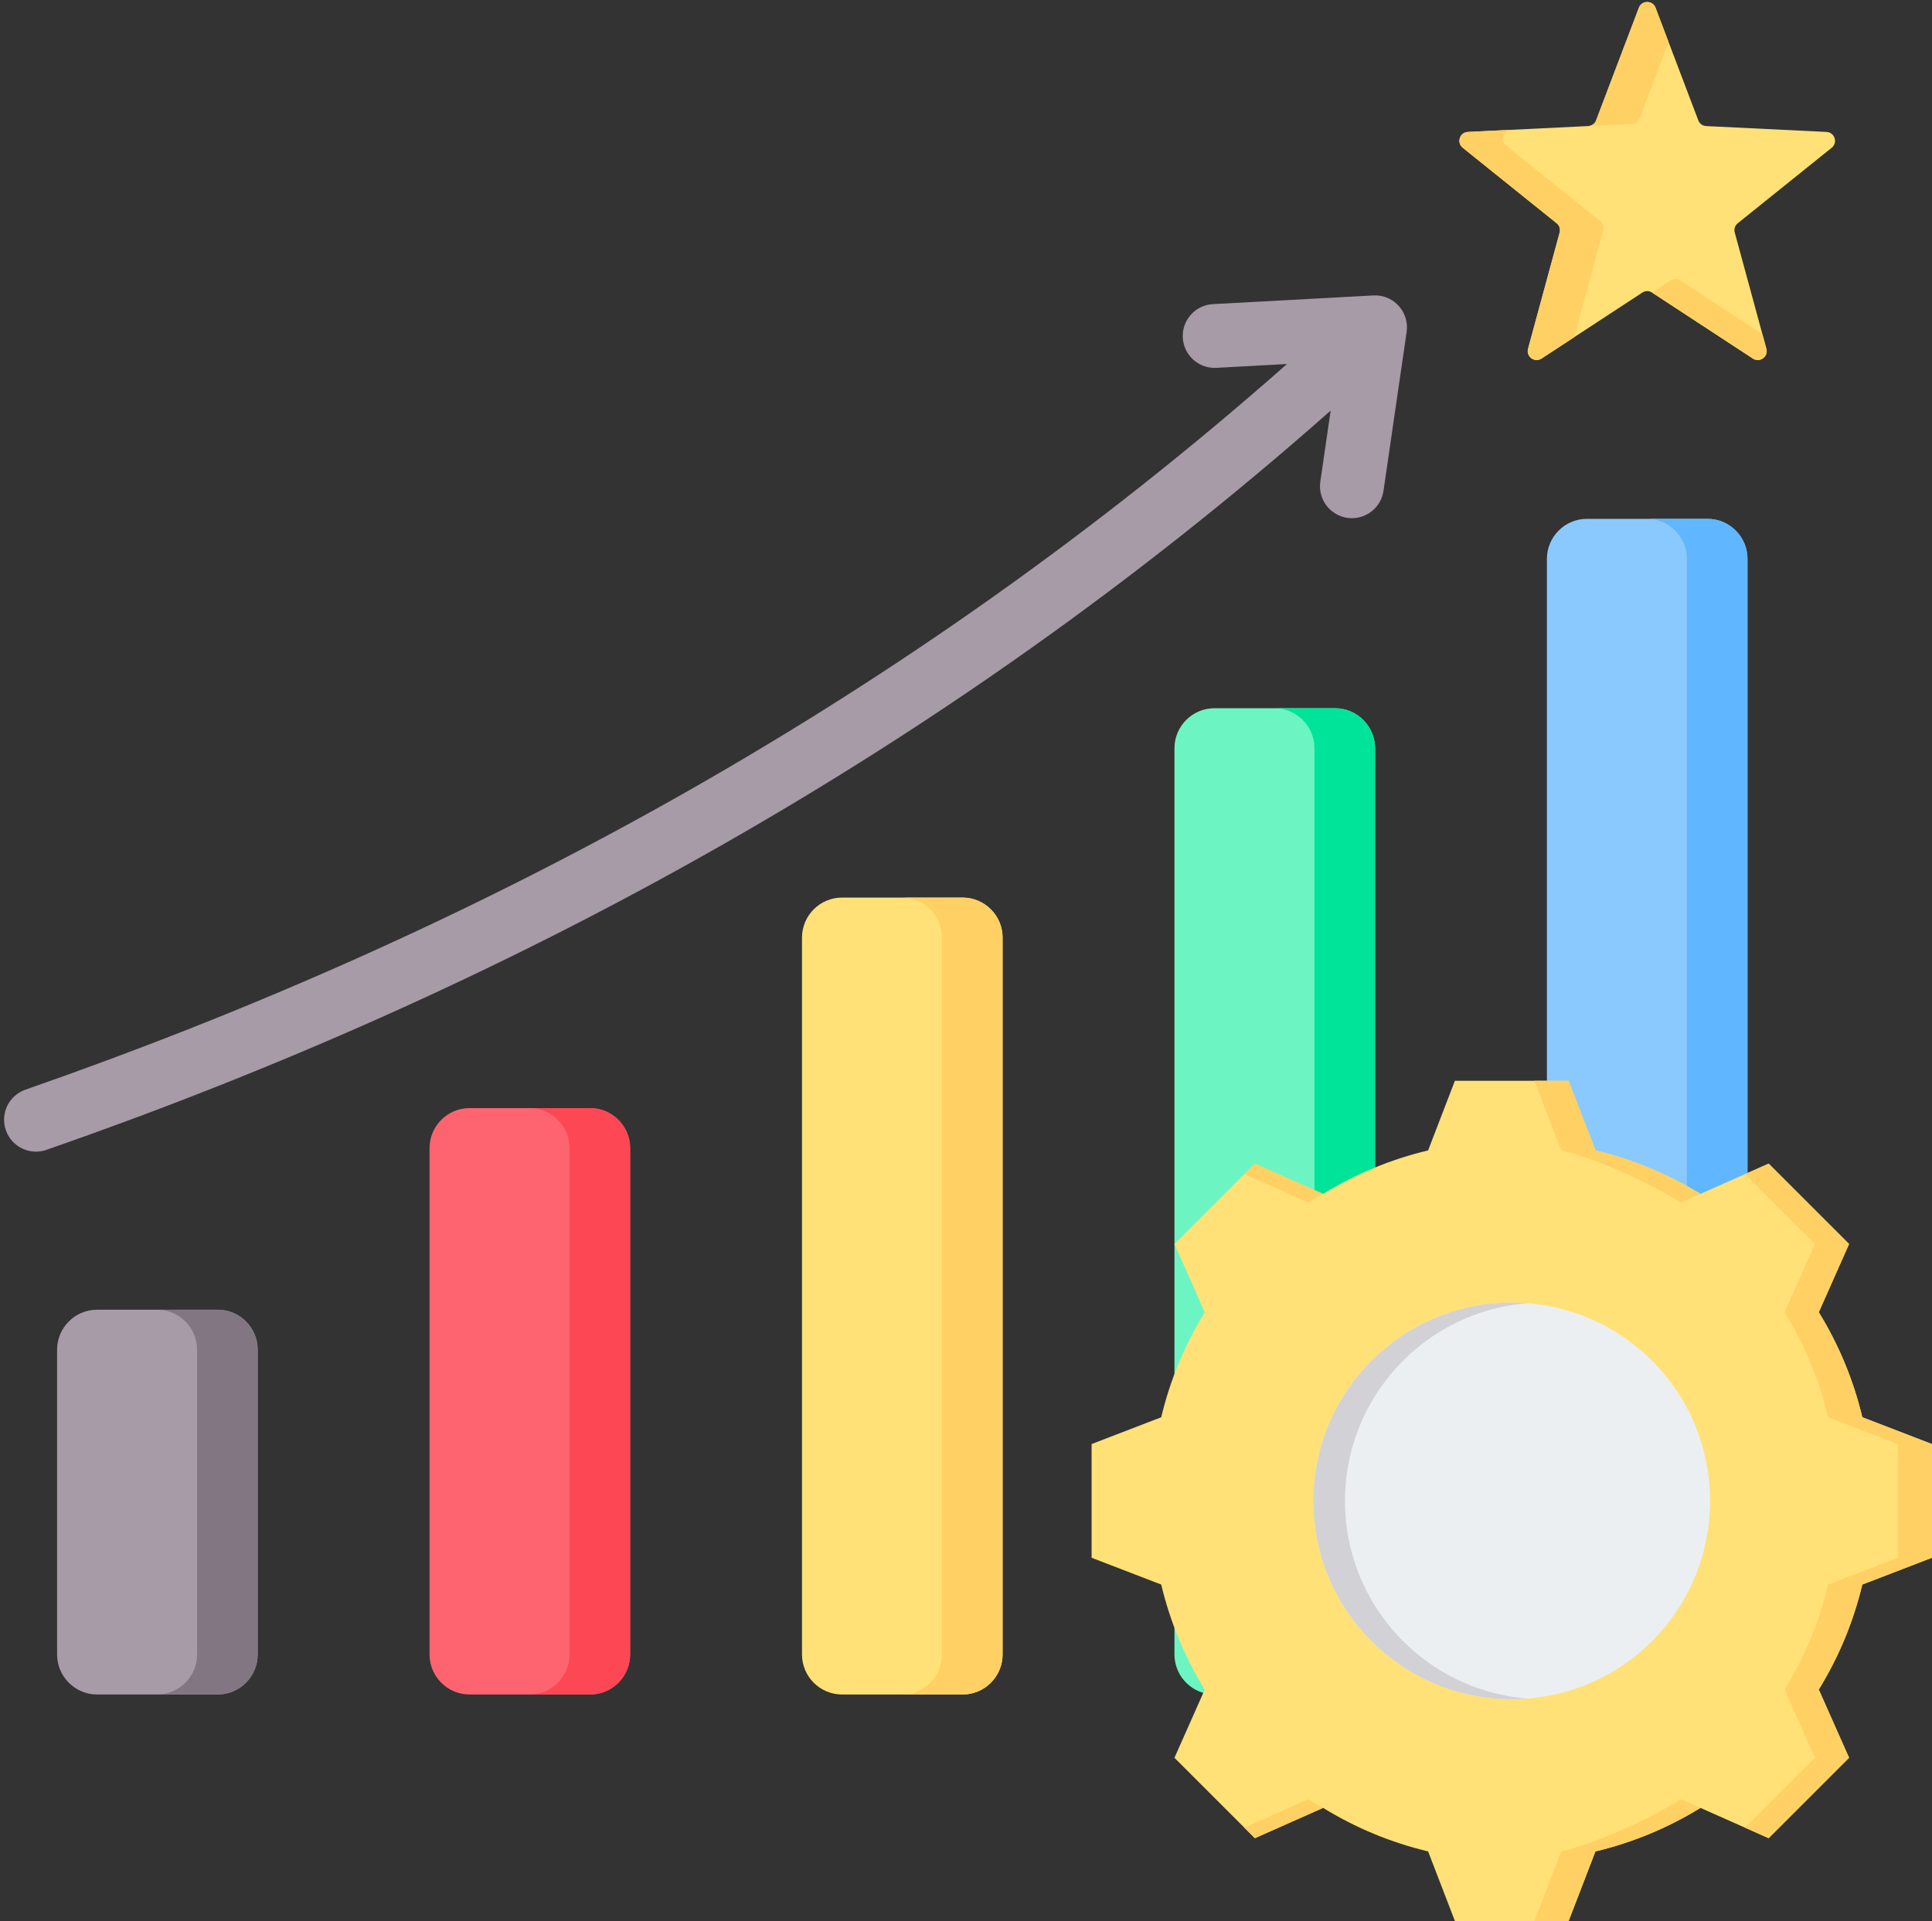<?xml version="1.0" encoding="UTF-8"?>
<!DOCTYPE svg PUBLIC '-//W3C//DTD SVG 1.0//EN'
          'http://www.w3.org/TR/2001/REC-SVG-20010904/DTD/svg10.dtd'>
<svg height="480.5" preserveAspectRatio="xMidYMid meet" version="1.0" viewBox="13.9 15.5 483.2 480.5" width="483.2" xmlns="http://www.w3.org/2000/svg" xmlns:xlink="http://www.w3.org/1999/xlink" zoomAndPan="magnify"
><rect x="13.9" y="15.5" width="483.2" height="480.5" fill="#333333" stroke="none"/><g clip-rule="evenodd" fill-rule="evenodd"
  ><g
    ><path d="M25.521,303.112c-4.159,1.45-8.706-0.747-10.156-4.906c-1.45-4.159,0.747-8.706,4.906-10.156 c54.6-19.014,110.847-43.447,166.51-75.173c50.698-28.896,100.925-63.865,148.997-106.327l-17.689,0.96 c-4.401,0.224-8.151-3.162-8.375-7.562c-0.224-4.401,3.162-8.151,7.563-8.375l40.121-2.178c4.401-0.224,8.151,3.162,8.375,7.563 c0.027,0.521,0.002,1.033-0.068,1.53l0.006,0.001l-5.789,39.761c-0.621,4.366-4.665,7.402-9.031,6.781 c-4.366-0.621-7.402-4.665-6.781-9.031l2.591-17.791c-49.018,43.342-100.278,79.04-152.043,108.544 C138.11,258.981,80.976,283.799,25.521,303.112z" fill="#a79ba7"
    /></g
    ><g
    ><g
      ><path d="M38.176,343.092h30.168c5.508,0,10,4.492,10,10v76.245c0,5.508-4.492,10-10,10H38.176 c-5.508,0-10-4.492-10-10v-76.245C28.177,347.584,32.669,343.092,38.176,343.092z" fill="#a79ba7"
      /></g
      ><g
      ><path d="M53.189,343.092h15.155c5.508,0,10,4.492,10,10v76.245c0,5.508-4.492,10-10,10H53.189c5.508,0,10-4.492,10-10 v-76.245C63.189,347.584,58.697,343.092,53.189,343.092z" fill="#837683"
      /></g
    ></g
    ><g
    ><g
      ><path d="M161.499,292.666c-10.056,0-20.113,0-30.169,0c-5.508,0-10,4.492-10,10c0,44.665,0,82.006,0,126.671 c0,5.508,4.492,10,10,10c10.056,0,20.113,0,30.169,0c5.508,0,10-4.492,10-10c0-44.665,0-82.006,0-126.671 C171.499,297.158,167.006,292.666,161.499,292.666z" fill="#fe646f"
      /></g
      ><g
      ><path d="M161.499,292.666h-15.155c5.508,0,10,4.492,10,10c0,44.665,0,82.006,0,126.671c0,5.508-4.492,10-10,10 h15.155c5.508,0,10-4.492,10-10c0-44.665,0-82.006,0-126.671C171.499,297.158,167.006,292.666,161.499,292.666z" fill="#fd4755"
      /></g
    ></g
    ><g
    ><g
      ><path d="M254.652,240.011h-30.168c-5.508,0-10,4.492-10,9.999v179.327c0,5.508,4.492,10,10,10h30.168 c5.508,0,10-4.492,10-10V250.01C264.652,244.503,260.16,240.011,254.652,240.011z" fill="#ffe177"
      /></g
      ><g
      ><path d="M254.652,240.011h-15.155c5.508,0,10,4.492,10,9.999v179.327c0,5.508-4.492,10-10,10h15.155 c5.508,0,10-4.492,10-10V250.01C264.652,244.503,260.16,240.011,254.652,240.011z" fill="#ffd064"
      /></g
    ></g
    ><g
    ><g
      ><path d="M317.636,192.644h30.169c5.508,0,10,4.492,10,10v226.693c0,5.508-4.492,10-10,10h-30.169 c-5.508,0-10-4.492-10-10V202.644C307.636,197.136,312.128,192.644,317.636,192.644z" fill="#6cf5c2"
      /></g
      ><g
      ><path d="M332.649,192.644h15.155c5.508,0,10,4.492,10,10v226.693c0,5.508-4.492,10-10,10h-15.155 c5.508,0,10-4.492,10-10V202.644C342.649,197.136,338.157,192.644,332.649,192.644z" fill="#00e499"
      /></g
    ></g
    ><g
    ><g
      ><path d="M440.955,145.277h-30.168c-5.508,0-10,4.492-10,10v281.03c0,5.508,4.492,10,10,10h30.168 c5.508,0,10-4.492,10-10v-281.03C450.955,149.769,446.463,145.277,440.955,145.277z" fill="#8ac9fe"
      /></g
      ><g
      ><path d="M440.955,145.277H425.8c5.508,0,10,4.492,10,10v281.03c0,5.508-4.492,10-10,10h15.155 c5.508,0,10-4.492,10-10v-281.03C450.955,149.769,446.463,145.277,440.955,145.277z" fill="#60b7ff"
      /></g
    ></g
    ><g
    ><g
      ><path d="M427.955,17.428l10.696,28.171c0.321,0.847,1.07,1.391,1.975,1.435l30.097,1.467 c2.047,0.1,2.885,2.679,1.288,3.962L448.523,71.34c-0.706,0.567-0.992,1.447-0.754,2.321l7.906,29.077 c0.537,1.978-1.656,3.571-3.37,2.449l-25.212-16.504c-0.758-0.496-1.683-0.496-2.441,0l-25.211,16.504 c-1.715,1.122-3.908-0.471-3.37-2.449l7.905-29.078c0.237-0.874-0.048-1.754-0.754-2.321l-23.487-18.878 c-1.597-1.284-0.759-3.862,1.288-3.962l30.097-1.467c0.905-0.044,1.653-0.588,1.975-1.435l10.696-28.171 C424.511,15.523,427.231,15.523,427.955,17.428z" fill="#ffe177"
      /></g
      ><g
      ><path d="M427.955,17.428l3.26,8.588l-7.234,19.053c-0.321,0.847-1.07,1.391-1.975,1.435l-30.097,1.467 c-2.047,0.1-2.885,2.678-1.287,3.962l23.487,18.878c0.706,0.567,0.992,1.447,0.754,2.321L407.6,99.845l-8.161,5.342 c-1.715,1.122-3.908-0.471-3.37-2.449l7.905-29.078c0.237-0.874-0.048-1.754-0.754-2.321l-23.487-18.878 c-1.597-1.284-0.759-3.862,1.288-3.962l30.097-1.467c0.905-0.044,1.653-0.588,1.975-1.435l10.696-28.171 C424.511,15.523,427.231,15.523,427.955,17.428L427.955,17.428z M454.68,99.085l-20.519-13.432c-0.758-0.496-1.683-0.496-2.441,0 l-4.629,3.031l25.212,16.504c1.714,1.122,3.908-0.471,3.37-2.449L454.68,99.085z" fill="#ffd064"
      /></g
    ></g
    ><g
    ><g
      ><path d="M412.921,303.245c9.278,2.208,18.14,5.887,26.261,10.887l17.065-7.579l20.113,20.112l-7.577,17.06 c5.002,8.122,8.681,16.987,10.889,26.268l17.41,6.701v28.443l-17.414,6.703c-2.208,9.279-5.887,18.14-10.887,26.261l7.579,17.065 l-20.112,20.113l-17.059-7.577c-8.122,5.003-16.987,8.681-26.268,10.889l-6.701,17.41h-28.443l-6.703-17.414 c-9.279-2.208-18.14-5.887-26.261-10.887l-17.065,7.579l-20.113-20.112l7.577-17.059c-5.003-8.122-8.681-16.988-10.889-26.268 l-17.41-6.701v-28.443l17.412-6.702c2.208-9.279,5.887-18.142,10.888-26.263l-7.578-17.063l20.112-20.113l17.065,7.579 c8.121-5,16.983-8.679,26.261-10.887l6.703-17.414h28.442L412.921,303.245z" fill="#ffe177"
      /></g
      ><g
      ><path d="M344.812,467.7l-17.065,7.579l-2.627-2.628l15.999-7.106C342.333,466.293,343.565,467.012,344.812,467.7 L344.812,467.7z M412.921,303.245c9.278,2.208,18.14,5.887,26.261,10.887l-4.851,2.154c-8.121-5-20.676-10.833-29.954-13.041 l-6.703-17.414h8.544L412.921,303.245L412.921,303.245z M439.188,467.702c-8.122,5.003-16.987,8.681-26.268,10.889l-6.701,17.41 h-8.544l6.701-17.41c9.28-2.208,21.838-8.041,29.961-13.043L439.188,467.702L439.188,467.702z M325.119,309.181l2.627-2.628 l17.065,7.579c-1.247,0.688-2.478,1.407-3.693,2.154L325.119,309.181L325.119,309.181z M450.331,309.181l5.916-2.628 l20.113,20.112l-7.577,17.06c5.002,8.122,8.681,16.987,10.889,26.268l17.41,6.701v28.443l-17.414,6.703 c-2.208,9.279-5.887,18.14-10.887,26.261l7.579,17.065l-20.112,20.113l-5.916-2.628l17.485-17.485l-7.579-17.065 c5.001-8.121,8.679-16.982,10.887-26.261l17.414-6.703v-28.443l-17.41-6.701c-2.208-9.281-5.887-18.146-10.889-26.268l7.577-17.06 L450.331,309.181z" fill="#ffd064"
      /></g
      ><g
      ><circle cx="391.997" cy="390.916" fill="#eceff1" r="49.601" transform="rotate(-45.001 391.994 390.923)"
      /></g
      ><g
      ><path d="M391.997,341.315c-27.396,0-49.601,22.205-49.601,49.602c0,27.396,22.205,49.601,49.601,49.601 c1.328,0,2.644-0.053,3.945-0.156c-25.551-2.011-45.656-23.377-45.656-49.445c0-26.069,20.105-47.435,45.656-49.446 C394.64,341.368,393.325,341.315,391.997,341.315z" fill="#d1d1d6"
      /></g
    ></g
  ></g
></svg
>
